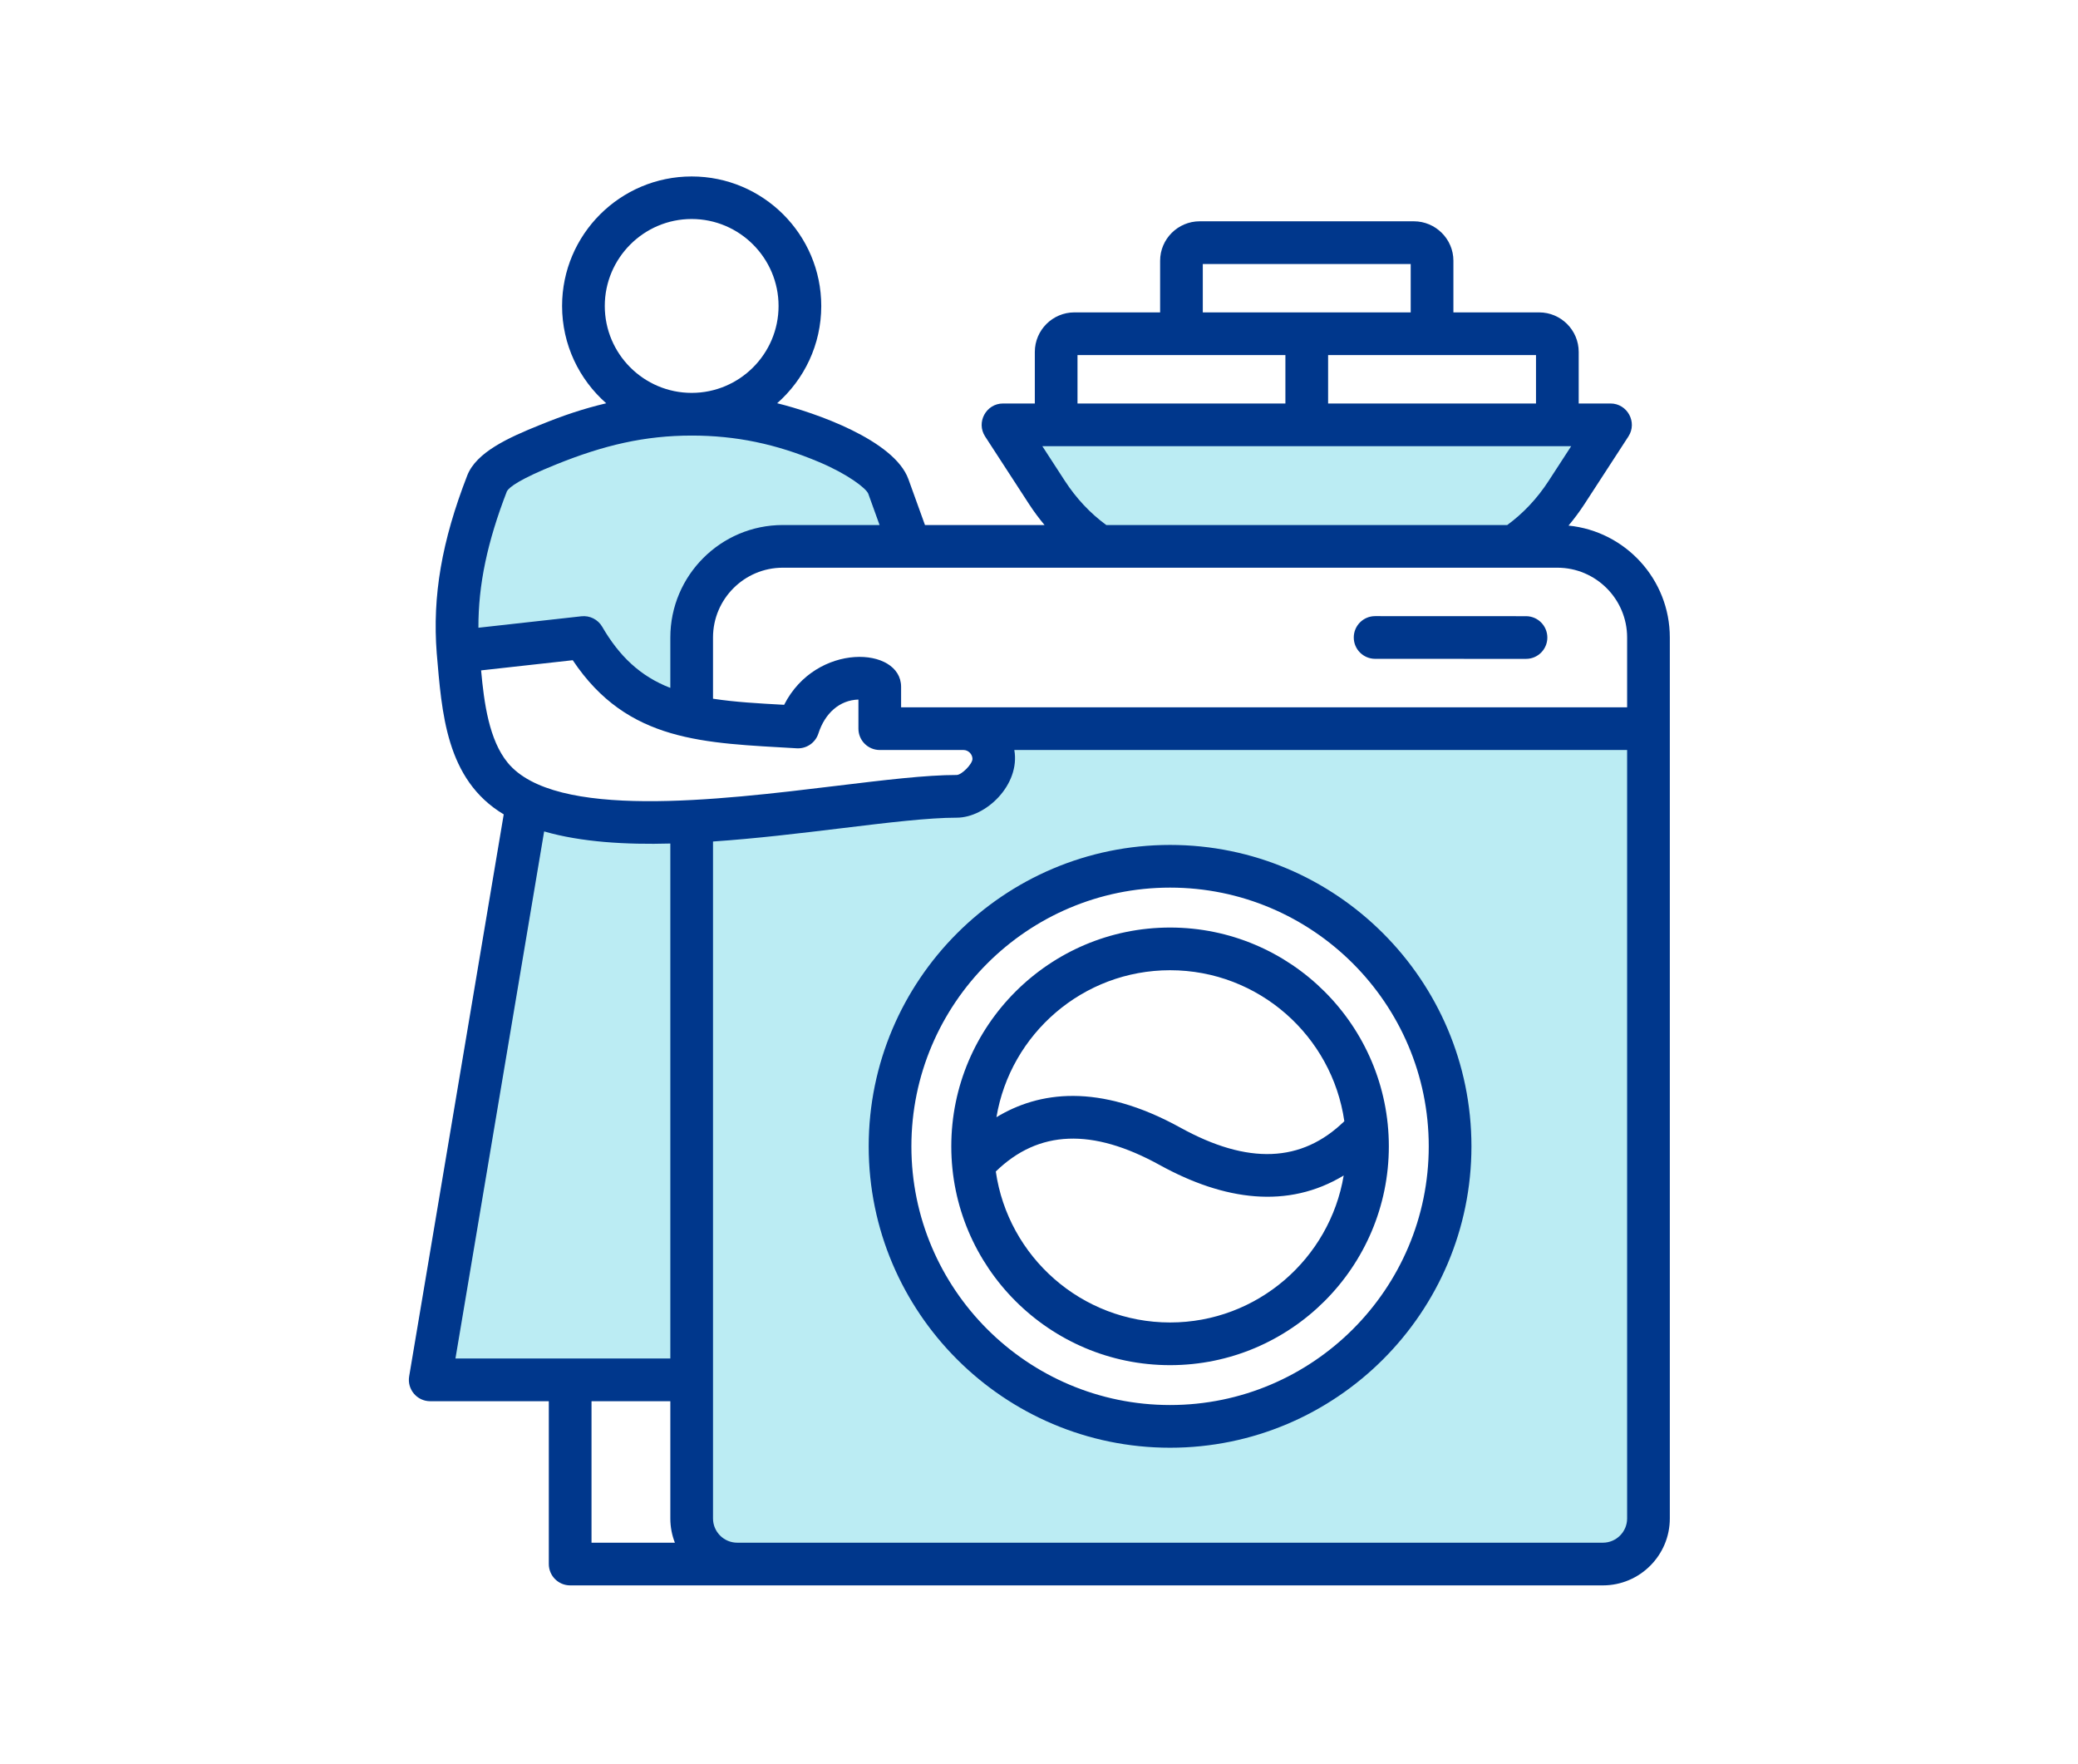 <?xml version="1.0" encoding="UTF-8"?>
<svg xmlns="http://www.w3.org/2000/svg" xmlns:xlink="http://www.w3.org/1999/xlink" width="549" zoomAndPan="magnify" viewBox="0 0 411.75 349.5" height="466" preserveAspectRatio="xMidYMid meet" version="1.0">
  <defs>
    <clipPath id="335b26068e">
      <path d="M 81 34.898 L 330.777 34.898 L 330.777 314.25 L 81 314.25 Z M 81 34.898 " clip-rule="nonzero"></path>
    </clipPath>
  </defs>
  <path fill="#bbecf3" d="M 323.539 300.848 C 323.539 304.113 320.879 306.773 317.609 306.773 L 146.082 306.773 C 142.812 306.773 140.152 304.113 140.152 300.848 L 140.152 165.672 C 149.23 165.051 157.574 164.07 166.586 162.977 C 173.164 162.18 183.098 160.879 189.578 160.879 C 194.852 160.879 200.93 154.812 199.875 148.785 L 199.645 147.465 L 323.539 147.465 Z M 173.258 227.121 C 173.258 259.422 199.543 285.703 231.848 285.703 C 264.148 285.703 290.434 259.422 290.434 227.121 C 290.434 194.812 264.152 168.531 231.848 168.531 C 199.539 168.531 173.258 194.812 173.258 227.121 Z M 218.539 104.93 C 215.16 102.461 212.324 99.383 210.047 95.875 L 204.461 87.277 L 313.398 87.277 L 307.812 95.875 C 305.539 99.383 302.699 102.461 299.32 104.93 L 299.023 105.148 L 218.84 105.148 Z M 133.949 126.305 L 133.949 137.93 L 132.418 137.34 C 126.066 134.898 121.734 130.574 118.352 124.746 C 117.734 123.684 116.547 123.086 115.328 123.223 L 93.672 125.629 L 93.668 124.375 C 93.629 114.789 95.953 105.789 99.398 96.902 C 100.223 94.789 107.84 91.75 109.762 90.977 C 118.805 87.328 127.285 85.168 137.051 85.168 C 146.156 85.168 154.359 86.965 162.758 90.512 C 165.043 91.477 172.133 94.898 173.098 97.406 L 175.891 105.145 L 155.105 105.145 C 143.441 105.148 133.949 114.641 133.949 126.305 Z M 133.949 165.965 L 133.949 270.285 L 88.914 270.285 L 106.918 163.293 C 116.344 166.023 124.211 166.242 133.949 165.965 Z M 133.949 165.965 " fill-opacity="1" fill-rule="evenodd"></path>
  <g clip-path="url(#335b26068e)">
    <path fill="#00378c" d="M 306.602 126.32 C 306.598 128.652 304.707 130.543 302.371 130.539 L 272.473 130.531 C 270.137 130.523 268.242 128.637 268.246 126.297 C 268.246 123.957 270.141 122.07 272.477 122.07 L 302.371 122.082 C 304.711 122.082 306.602 123.977 306.602 126.32 Z M 231.848 262.016 C 214.297 262.016 199.738 248.984 197.316 232.102 C 205.785 223.859 216.434 223.449 229.801 230.824 C 242.594 237.879 255.211 239.578 266.25 232.895 C 263.488 249.391 249.117 262.016 231.848 262.016 Z M 231.848 192.227 C 214.574 192.227 200.203 204.844 197.441 221.348 C 205.766 216.297 217.664 214.461 233.891 223.414 C 247.262 230.793 257.91 230.379 266.375 222.141 C 263.953 205.25 249.395 192.227 231.848 192.227 Z M 231.848 183.77 C 207.941 183.77 188.496 203.215 188.496 227.121 C 188.496 251.02 207.941 270.473 231.848 270.473 C 255.75 270.473 275.195 251.02 275.195 227.121 C 275.195 203.215 255.75 183.77 231.848 183.77 Z M 231.848 278.371 C 260.109 278.371 283.102 255.383 283.102 227.121 C 283.102 198.855 260.109 175.859 231.848 175.859 C 203.582 175.859 180.59 198.855 180.59 227.121 C 180.59 255.383 203.582 278.371 231.848 278.371 Z M 231.848 167.402 C 198.918 167.402 172.129 194.188 172.129 227.121 C 172.129 260.043 198.918 286.832 231.848 286.832 C 264.773 286.832 291.562 260.043 291.562 227.121 C 291.562 194.188 264.773 167.402 231.848 167.402 Z M 317.609 305.648 C 320.258 305.648 322.41 303.492 322.41 300.848 L 322.41 148.594 L 200.984 148.594 C 202.188 155.469 195.383 162.004 189.578 162.004 C 183.996 162.004 175.992 162.973 166.719 164.098 C 158.586 165.082 149.852 166.141 141.281 166.723 L 141.281 300.848 C 141.281 303.492 143.438 305.648 146.082 305.648 Z M 117.207 277.617 L 132.824 277.617 L 132.824 300.848 C 132.824 302.539 133.145 304.156 133.727 305.648 L 117.207 305.648 Z M 107.82 164.727 C 115.168 166.855 124.113 167.371 132.824 167.125 L 132.824 269.156 L 90.246 269.156 Z M 95.328 132.82 L 113.488 130.805 C 124.391 147.141 139.57 147.176 157.883 148.258 C 159.805 148.367 161.566 147.168 162.16 145.332 C 163.461 141.293 166.371 138.703 170.094 138.602 L 170.094 144.363 C 170.094 146.699 171.984 148.594 174.32 148.594 L 190.902 148.594 C 191.871 148.594 192.691 149.414 192.691 150.375 C 192.66 151.395 190.59 153.5 189.578 153.543 C 183.488 153.543 175.246 154.543 165.703 155.699 C 142.172 158.555 109.941 162.457 100.609 151.121 C 96.898 146.613 95.918 139.262 95.328 132.82 Z M 110.184 92.023 C 103.016 94.91 100.93 96.496 100.453 97.312 C 96.559 107.352 94.762 115.883 94.797 124.371 L 115.203 122.102 C 116.867 121.918 118.484 122.73 119.328 124.18 C 122.66 129.922 126.832 133.984 132.824 136.289 L 132.824 126.305 C 132.824 114.016 142.82 104.02 155.109 104.02 L 174.285 104.02 L 172.043 97.809 C 171.598 96.723 167.973 93.934 162.316 91.551 C 153.75 87.93 145.77 86.297 137.051 86.297 C 127.777 86.297 119.66 88.191 110.184 92.023 Z M 137.051 43.391 C 146.547 43.391 154.27 51.145 154.27 60.621 C 154.27 70.113 146.547 77.84 137.051 77.84 C 127.559 77.84 119.836 70.113 119.836 60.621 C 119.836 51.145 127.559 43.391 137.051 43.391 Z M 210.992 95.262 L 206.539 88.402 L 311.324 88.402 L 306.867 95.262 C 304.594 98.766 301.828 101.699 298.656 104.02 L 219.207 104.02 C 216.031 101.699 213.27 98.762 210.992 95.262 Z M 213.504 70.348 L 254.699 70.348 L 254.699 79.945 L 213.504 79.945 Z M 238.332 52.309 L 279.527 52.309 L 279.527 61.891 L 238.332 61.891 Z M 304.355 79.941 L 263.16 79.941 L 263.16 70.348 L 304.355 70.348 Z M 322.41 126.305 C 322.41 118.684 316.207 112.477 308.586 112.477 L 155.109 112.477 C 147.484 112.477 141.281 118.684 141.281 126.305 L 141.281 138.434 C 145.664 139.109 150.387 139.367 155.234 139.633 C 155.281 139.637 155.324 139.637 155.371 139.645 C 161.676 127.195 178.551 128.039 178.551 136.086 L 178.551 140.137 L 322.41 140.137 Z M 310.797 104.133 C 311.922 102.789 312.98 101.375 313.961 99.867 L 322.664 86.477 C 324.488 83.676 322.461 79.941 319.117 79.941 L 312.816 79.941 L 312.816 69.73 C 312.816 65.41 309.297 61.891 304.973 61.891 L 287.988 61.891 L 287.988 51.66 C 287.988 47.367 284.469 43.844 280.145 43.844 L 237.715 43.844 C 233.395 43.844 229.875 47.367 229.875 51.66 L 229.875 61.891 L 212.891 61.891 C 208.566 61.891 205.047 65.41 205.047 69.73 L 205.047 79.941 L 198.746 79.941 C 195.402 79.941 193.375 83.676 195.199 86.477 L 203.898 99.867 C 204.852 101.336 205.883 102.711 206.973 104.02 L 183.281 104.02 L 180 94.938 C 177.203 87.191 161.512 81.742 153.992 79.891 C 159.344 75.184 162.73 68.293 162.73 60.621 C 162.73 46.461 151.211 34.961 137.055 34.961 C 122.895 34.961 111.375 46.461 111.375 60.621 C 111.375 68.297 114.766 75.188 120.121 79.898 C 115.492 81 111.617 82.312 107.023 84.18 C 100.699 86.727 94.375 89.598 92.582 94.211 C 87.527 107.227 85.66 118.086 86.535 129.402 C 87.555 141.141 88.305 154.449 99.812 161.348 L 81.074 272.688 C 80.645 275.254 82.617 277.617 85.246 277.617 L 108.746 277.617 L 108.746 309.875 C 108.746 312.211 110.641 314.105 112.977 314.105 L 317.609 314.105 C 324.922 314.105 330.871 308.156 330.871 300.848 L 330.871 126.305 C 330.871 114.762 322.051 105.25 310.797 104.133 Z M 310.797 104.133 " fill-opacity="1" fill-rule="evenodd"></path>
  </g>
</svg>
